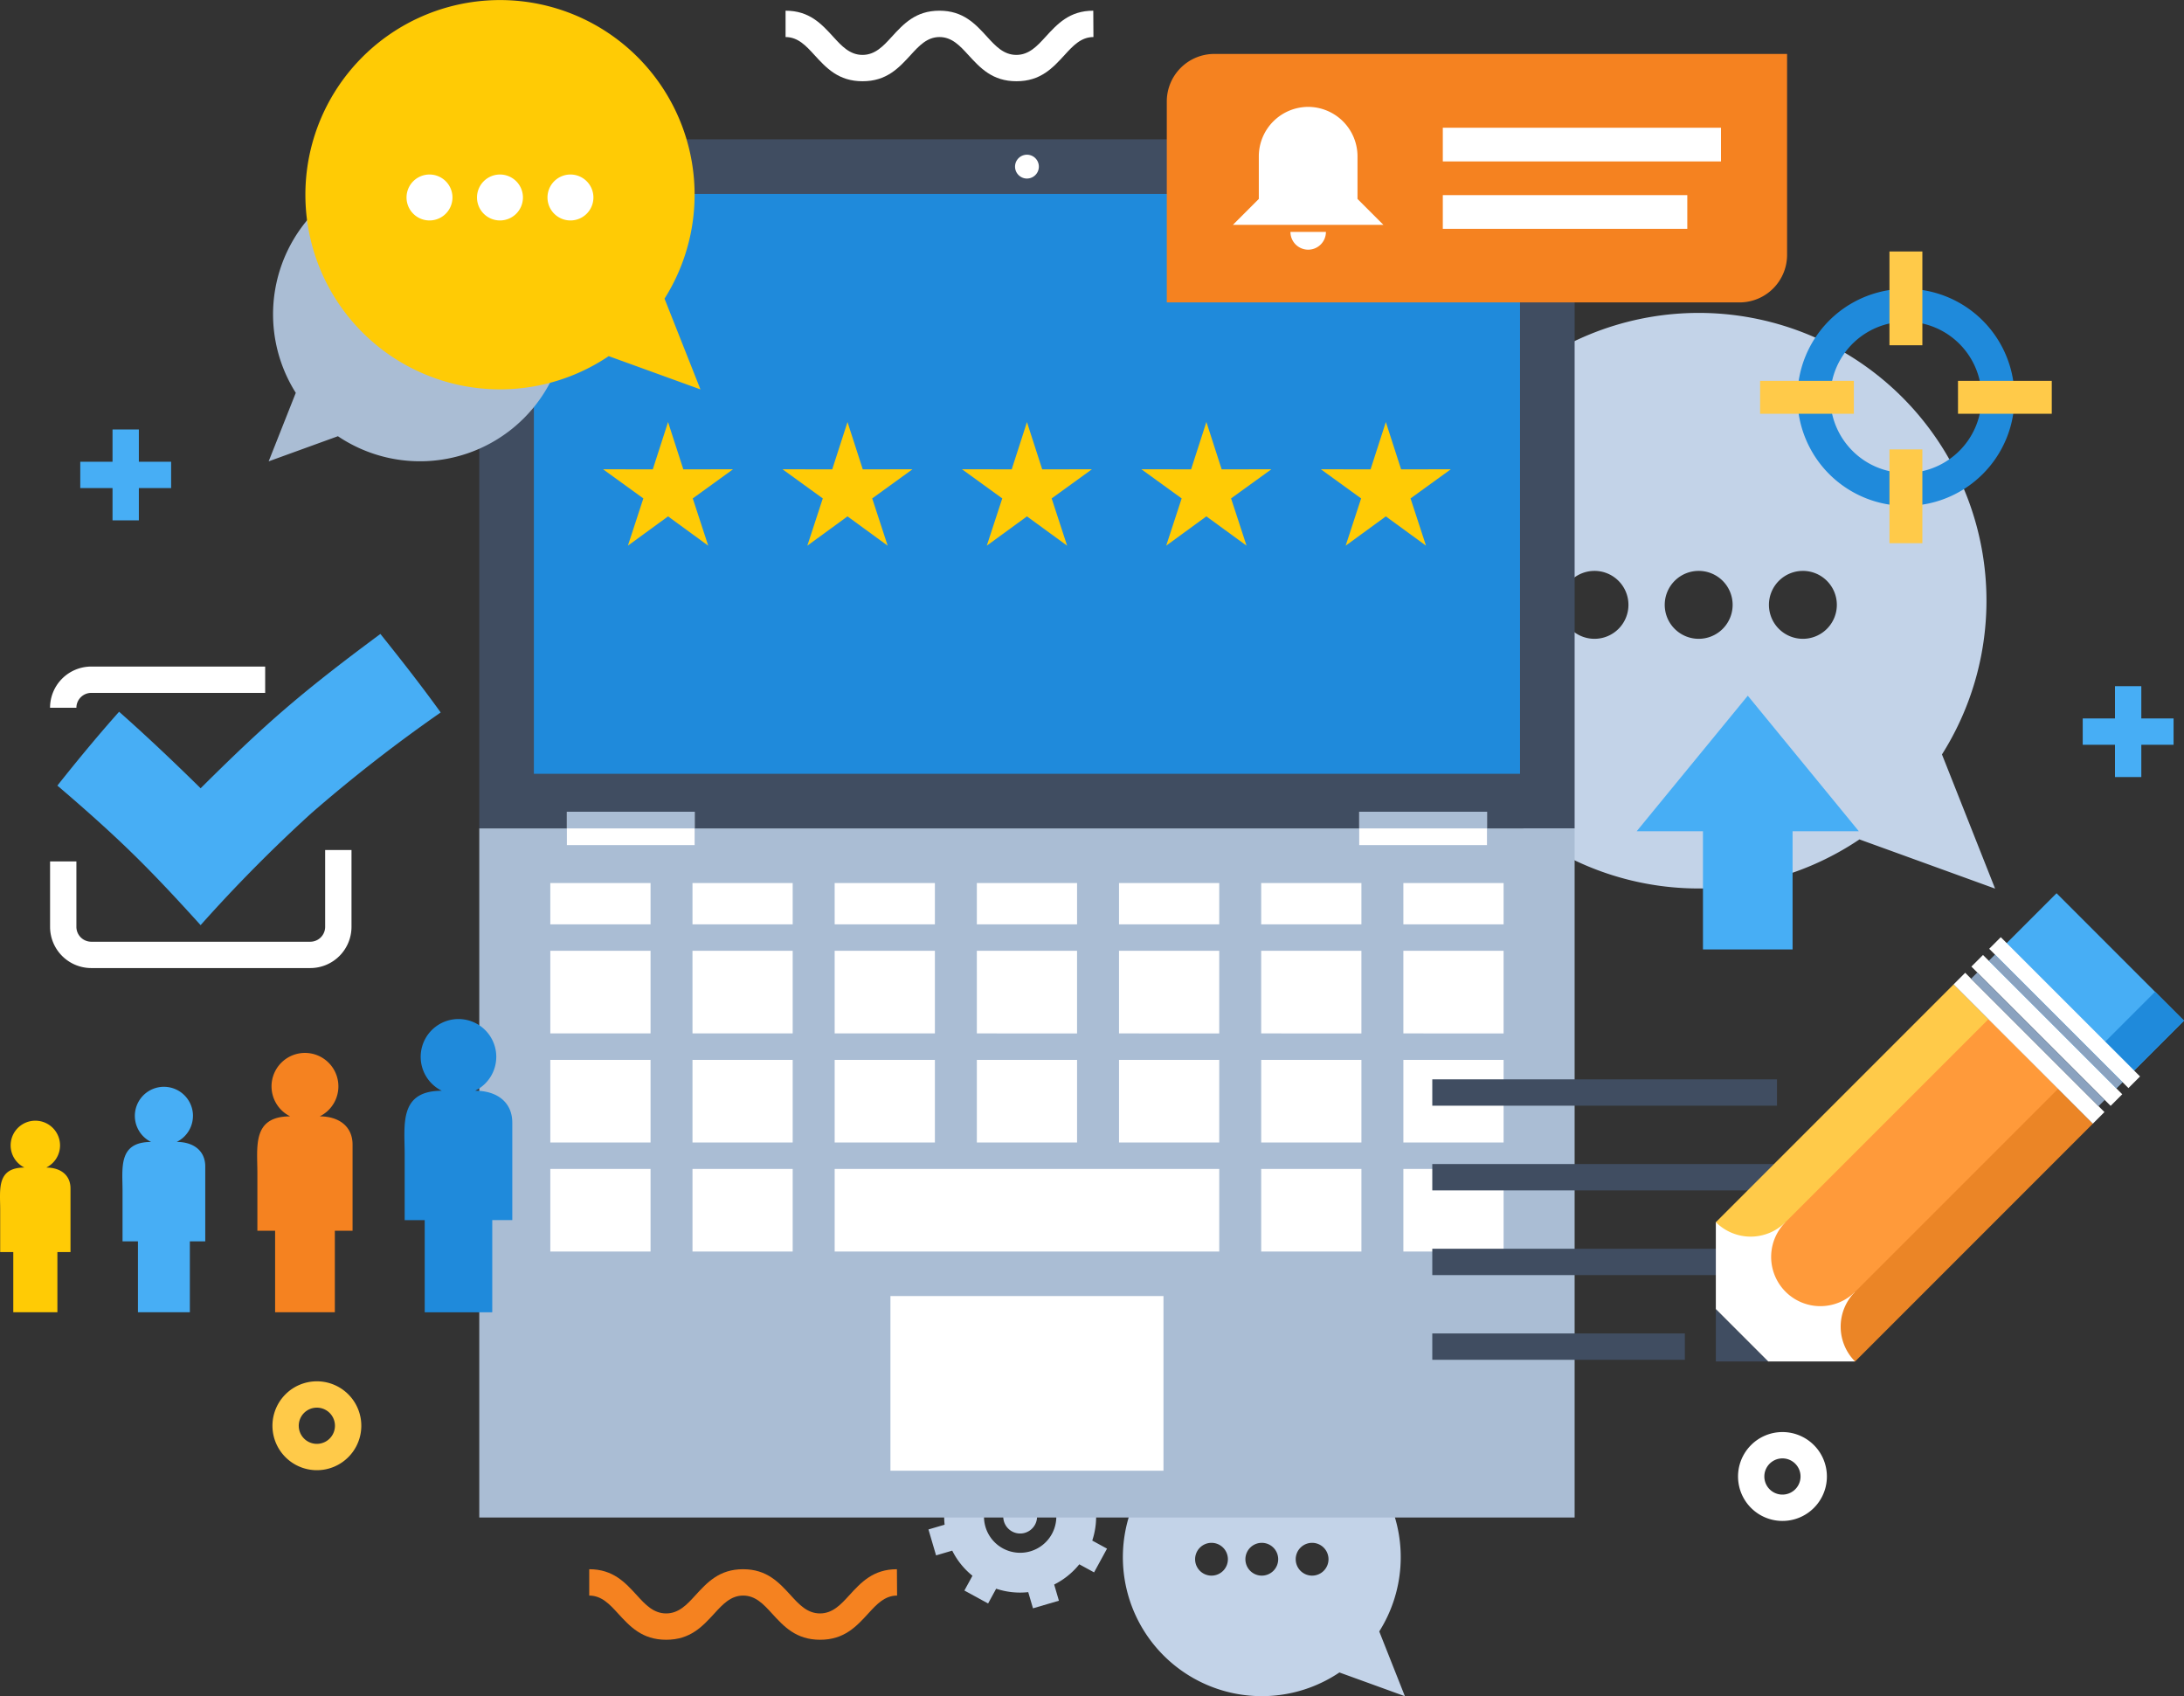 <svg xmlns="http://www.w3.org/2000/svg" xmlns:xlink="http://www.w3.org/1999/xlink" width="273.527" height="212.393" viewBox="0 0 273.527 212.393">
  <rect x="0" y="0" width="273.527" height="212.393" fill="#333333" stroke="none"/>
  <defs>
    <clipPath id="clip-path">
      <rect id="Rectangle_16" data-name="Rectangle 16" width="273.527" height="212.393" fill="none"/>
    </clipPath>
  </defs>
  <g id="Group_6291" data-name="Group 6291" transform="translate(1421 2112)">
    <g id="Group_6290" data-name="Group 6290" transform="translate(-1421 -2112)">
      <g id="Group_6289" data-name="Group 6289" transform="translate(0 0)" clip-path="url(#clip-path)">
        <path id="Path_10850" data-name="Path 10850" d="M1128.021,303.566a36.035,36.035,0,1,1,10.336-10.64l1.506,3.8,5.146,13-13.141-4.766Zm-20.134-33.623a4.252,4.252,0,1,0,4.252,4.252,4.251,4.251,0,0,0-4.252-4.252m-13.049,0a4.252,4.252,0,1,0,4.252,4.252,4.251,4.251,0,0,0-4.252-4.252m26.1,0a4.252,4.252,0,1,0,4.252,4.252,4.251,4.251,0,0,0-4.252-4.252" transform="translate(-895.142 -198.458)" fill="#c3d3e8" fill-rule="evenodd"/>
        <path id="Path_10851" data-name="Path 10851" d="M880.142,1109.021a17.4,17.4,0,1,1,4.99-5.137l.727,1.836,2.484,6.274-6.344-2.3Zm-9.719-16.231a2.053,2.053,0,1,0,2.052,2.052,2.052,2.052,0,0,0-2.052-2.052m-6.3,0a2.053,2.053,0,1,0,2.053,2.052,2.052,2.052,0,0,0-2.053-2.052m12.6,0a2.053,2.053,0,1,0,2.053,2.052,2.052,2.052,0,0,0-2.053-2.052" transform="translate(-712.393 -899.602)" fill="#c3d3e8" fill-rule="evenodd"/>
        <path id="Path_10852" data-name="Path 10852" d="M714.6,1097.664a4.53,4.53,0,1,0-1.805-6.147,4.53,4.53,0,0,0,1.805,6.147m1.156-2.118a2.117,2.117,0,1,1,2.873-.844,2.117,2.117,0,0,1-2.873.844m-4.958,5.549a9.455,9.455,0,0,1-2.534-3.146l-2.024.595-.954-3.247,2.024-.595a9.477,9.477,0,0,1,.431-4.017l-1.851-1.01,1.622-2.971,1.851,1.011a9.474,9.474,0,0,1,3.146-2.534l-.594-2.024,3.247-.953.594,2.024a9.45,9.45,0,0,1,4.017.43l1.01-1.85,2.97,1.622-1.01,1.85a9.455,9.455,0,0,1,2.534,3.146l2.024-.594.954,3.247-2.024.594a9.478,9.478,0,0,1-.431,4.017l1.85,1.01-1.622,2.971-1.851-1.01a9.477,9.477,0,0,1-3.146,2.534l.594,2.024-3.248.953-.594-2.025a9.461,9.461,0,0,1-4.017-.431l-1.01,1.85-2.97-1.622Z" transform="translate(-589.005 -903.785)" fill="#c3d3e8" fill-rule="evenodd"/>
        <rect id="Rectangle_2" data-name="Rectangle 2" width="137.183" height="86.286" transform="translate(60.025 17.444)" fill="#404d61"/>
        <rect id="Rectangle_3" data-name="Rectangle 3" width="123.505" height="72.608" transform="translate(66.864 24.283)" fill="#1f8adb"/>
        <rect id="Rectangle_4" data-name="Rectangle 4" width="137.183" height="86.286" transform="translate(60.025 103.73)" fill="#aabdd4"/>
        <path id="Path_10853" data-name="Path 10853" d="M772.573,120.489A1.491,1.491,0,1,0,771.082,119a1.494,1.494,0,0,0,1.491,1.491" transform="translate(-643.956 -98.134)" fill="#fff" fill-rule="evenodd"/>
        <path id="Path_10854" data-name="Path 10854" d="M430.635,616.523h16V620.7h-16Zm99.234,0h16V620.7h-16Z" transform="translate(-359.638 -514.88)" fill="#fff" fill-rule="evenodd"/>
        <rect id="Rectangle_5" data-name="Rectangle 5" width="16.005" height="2.088" transform="translate(70.997 101.643)" fill="#aabdd4"/>
        <rect id="Rectangle_6" data-name="Rectangle 6" width="16.005" height="2.088" transform="translate(170.232 101.643)" fill="#aabdd4"/>
        <path id="Path_10855" data-name="Path 10855" d="M418.045,679.149H430.6v10.345H418.045Zm106.839,27.315h12.552v10.345H524.884Zm-17.806,0h12.552v10.345H507.077Zm-53.419,0h48.165v10.345H453.658Zm-17.806,0H448.4v10.345H435.852Zm-17.807,0H430.6v10.345H418.045Zm106.839-13.658h12.552v10.345H524.884Zm-17.806,0h12.552v10.345H507.077Zm-17.807,0h12.552v10.345H489.271Zm-17.806,0h12.552v10.345H471.465Zm-17.807,0H466.21v10.345H453.658Zm-17.806,0H448.4v10.345H435.852Zm-17.807,0H430.6v10.345H418.045Zm106.839-22.143h12.552v5.173H524.884Zm-17.806,0h12.552v5.173H507.077Zm-17.807,0h12.552v5.173H489.271Zm-17.806,0h12.552v5.173H471.465Zm-17.807,0H466.21v5.173H453.658Zm-17.806,0H448.4v5.173H435.852Zm-17.807,0H430.6v5.173H418.045Zm106.839,8.486h12.552v10.345H524.884Zm-17.806,0h12.552v10.345H507.077Zm-17.807,0h12.552v10.345H489.271Zm-17.806,0h12.552v10.345H471.465Zm-17.807,0H466.21v10.345H453.658Zm-17.806,0H448.4v10.345H435.852Z" transform="translate(-349.123 -560.094)" fill="#fff" fill-rule="evenodd"/>
        <rect id="Rectangle_7" data-name="Rectangle 7" width="34.196" height="21.87" transform="translate(111.519 162.286)" fill="#fff"/>
        <path id="Path_10856" data-name="Path 10856" d="M466.259,320.537l1.913,5.926,6.227-.012-5.045,3.651,1.936,5.919-5.031-3.67-5.031,3.67,1.936-5.919-5.045-3.651,6.227.012Z" transform="translate(-382.591 -267.692)" fill="#ffcb05" fill-rule="evenodd"/>
        <path id="Path_10857" data-name="Path 10857" d="M602.575,320.537l1.913,5.926,6.227-.012-5.045,3.651,1.936,5.919-5.031-3.67-5.031,3.67,1.936-5.919-5.045-3.651,6.227.012,1.913-5.926" transform="translate(-496.433 -267.692)" fill="#ffcb05" fill-rule="evenodd"/>
        <path id="Path_10858" data-name="Path 10858" d="M738.892,320.537l1.913,5.926,6.228-.012-5.045,3.651,1.936,5.919-5.031-3.67-5.031,3.67L735.8,330.1l-5.045-3.651,6.228.012,1.913-5.926" transform="translate(-610.276 -267.692)" fill="#ffcb05" fill-rule="evenodd"/>
        <path id="Path_10859" data-name="Path 10859" d="M875.209,320.537l1.913,5.926,6.227-.012L878.3,330.1l1.936,5.919-5.031-3.67-5.031,3.67,1.936-5.919-5.045-3.651,6.227.012,1.913-5.926" transform="translate(-724.118 -267.692)" fill="#ffcb05" fill-rule="evenodd"/>
        <path id="Path_10860" data-name="Path 10860" d="M1011.525,320.537l1.913,5.926,6.227-.012-5.045,3.651,1.936,5.919-5.031-3.67-5.031,3.67,1.936-5.919-5.045-3.651,6.227.012Z" transform="translate(-837.961 -267.692)" fill="#ffcb05" fill-rule="evenodd"/>
        <path id="Path_10861" data-name="Path 10861" d="M318.71,778.692a4.734,4.734,0,1,0-6.823,4.249c-5.4,0-4.65,4.254-4.65,8v8.2h2.51v11.538h8.458V799.135h2.51v-12.2c0-2.583-1.939-4-4.65-4a4.733,4.733,0,0,0,2.644-4.249" transform="translate(-256.555 -646.359)" fill="#1f8adb" fill-rule="evenodd"/>
        <path id="Path_10862" data-name="Path 10862" d="M205.507,803.877a4.187,4.187,0,1,0-6.035,3.758c-4.771,0-4.112,3.762-4.112,7.071v7.251h2.221v10.205h7.48V821.958h2.22V811.17c0-2.283-1.714-3.535-4.112-3.535a4.186,4.186,0,0,0,2.338-3.758" transform="translate(-163.126 -667.849)" fill="#f58220" fill-rule="evenodd"/>
        <path id="Path_10863" data-name="Path 10863" d="M101.774,829.071a3.64,3.64,0,1,0-5.247,3.266c-4.148,0-3.575,3.27-3.575,6.148v6.3h1.93v8.871h6.5v-8.871h1.93v-9.378c0-1.985-1.491-3.074-3.575-3.074a3.638,3.638,0,0,0,2.034-3.266" transform="translate(-77.605 -689.346)" fill="#47aef5" fill-rule="evenodd"/>
        <path id="Path_10864" data-name="Path 10864" d="M7.519,854.257a3.093,3.093,0,1,0-4.458,2.776c-3.525,0-3.038,2.779-3.038,5.224v5.357h1.64v7.538H7.189v-7.538h1.64v-7.969c0-1.687-1.267-2.612-3.038-2.612a3.092,3.092,0,0,0,1.728-2.776" transform="translate(0 -710.836)" fill="#ffcb05" fill-rule="evenodd"/>
        <path id="Path_10865" data-name="Path 10865" d="M964.041,40.963V66.141a5.953,5.953,0,0,1-5.936,5.936h-71.75V46.9a5.953,5.953,0,0,1,5.936-5.936Z" transform="translate(-740.225 -34.21)" fill="#f58220" fill-rule="evenodd"/>
        <path id="Path_10866" data-name="Path 10866" d="M945.99,81.181a6.2,6.2,0,0,1,6.18,6.18v5.346l3.249,3.249H936.561l3.249-3.249V87.361a6.2,6.2,0,0,1,6.18-6.18" transform="translate(-782.154 -67.798)" fill="#fff" fill-rule="evenodd"/>
        <path id="Path_10867" data-name="Path 10867" d="M982.5,178.372a2.222,2.222,0,0,1-2.222-2.222h4.443a2.221,2.221,0,0,1-2.221,2.222" transform="translate(-818.661 -147.109)" fill="#fff" fill-rule="evenodd"/>
        <path id="Path_10868" data-name="Path 10868" d="M1096.031,97.007h34.84v4.22h-34.84Zm0,8.44h30.62v4.22h-30.62Z" transform="translate(-915.332 -81.014)" fill="#fff" fill-rule="evenodd"/>
        <path id="Path_10869" data-name="Path 10869" d="M1088.047,851.584h31.632v3.3h-31.632Zm0-31.818h43.169v3.3h-43.169Zm0,10.606h43.169v3.3h-43.169Zm0,10.606h43.169v3.3h-43.169Z" transform="translate(-908.665 -684.615)" fill="#404d61" fill-rule="evenodd"/>
        <path id="Path_10870" data-name="Path 10870" d="M1320.885,928.264V945.7h-10.9l-6.54-6.54v-10.9Z" transform="translate(-1088.551 -775.225)" fill="#fff" fill-rule="evenodd"/>
        <path id="Path_10871" data-name="Path 10871" d="M1309.986,1000.916h-6.541v-6.54Z" transform="translate(-1088.551 -830.437)" fill="#404d61" fill-rule="evenodd"/>
        <path id="Path_10872" data-name="Path 10872" d="M1387.142,830.321a6.166,6.166,0,0,0,0,8.72l29.777-29.777-4.36-4.36-4.36-4.36-25.417,25.417Z" transform="translate(-1154.808 -668.562)" fill="#eb8526" fill-rule="evenodd"/>
        <path id="Path_10873" data-name="Path 10873" d="M1337.584,752.011l-25.417,25.417a6.165,6.165,0,0,1-8.719,0l29.777-29.777Zm0,0-25.417,25.417,4.36,4.36,25.417-25.417Z" transform="translate(-1088.552 -624.389)" fill="#ffca49" fill-rule="evenodd"/>
        <path id="Path_10874" data-name="Path 10874" d="M1347.188,799.512a6.166,6.166,0,0,0,8.72,8.72l25.417-25.417-8.72-8.72Z" transform="translate(-1123.574 -646.473)" fill="#ff9a3a" fill-rule="evenodd"/>
        <rect id="Rectangle_8" data-name="Rectangle 8" width="13.918" height="22.57" transform="matrix(0.707, -0.707, 0.707, 0.707, 247.726, 121.687)" fill="#47aef5"/>
        <rect id="Rectangle_9" data-name="Rectangle 9" width="8.832" height="5.119" transform="translate(263.662 130.431) rotate(-45)" fill="#1f8adb"/>
        <path id="Path_10875" data-name="Path 10875" d="M1485.512,716.256l17.44,17.44-1.454,1.454-17.44-17.44Zm4.457-4.457-1.454,1.454,17.44,17.44,1.454-1.454Zm-2.228,2.228-1.454,1.454,17.44,17.44,1.454-1.454Z" transform="translate(-1239.387 -594.448)" fill="#fff" fill-rule="evenodd"/>
        <rect id="Rectangle_10" data-name="Rectangle 10" width="1.095" height="22.571" transform="matrix(0.707, -0.707, 0.707, 0.707, 249.094, 120.319)" fill="#8aa2bf"/>
        <rect id="Rectangle_11" data-name="Rectangle 11" width="1.095" height="22.571" transform="matrix(0.707, -0.707, 0.707, 0.707, 246.865, 122.548)" fill="#8aa2bf"/>
        <path id="Path_10876" data-name="Path 10876" d="M212.765,160.774a18.4,18.4,0,1,0-5.278-5.433l-.769,1.942-2.628,6.637,6.711-2.434Z" transform="translate(-170.443 -106.152)" fill="#aabdd4" fill-rule="evenodd"/>
        <path id="Path_10877" data-name="Path 10877" d="M269.968,44.6a24.373,24.373,0,1,1,6.991-7.2l1.018,2.573,3.48,8.791-8.888-3.223Z" transform="translate(-193.732 -0.004)" fill="#ffcb05" fill-rule="evenodd"/>
        <path id="Path_10878" data-name="Path 10878" d="M320.526,132.549a2.876,2.876,0,1,1-2.876,2.876,2.876,2.876,0,0,1,2.876-2.876m-8.826,0a2.876,2.876,0,1,1-2.876,2.876,2.876,2.876,0,0,1,2.876-2.876m17.653,0a2.876,2.876,0,1,1-2.876,2.876,2.876,2.876,0,0,1,2.876-2.876" transform="translate(-257.909 -110.697)" fill="#fff" fill-rule="evenodd"/>
        <path id="Path_10879" data-name="Path 10879" d="M41.331,530.659v8.2a1.865,1.865,0,0,0,1.859,1.859H70.626a1.865,1.865,0,0,0,1.859-1.859v-9.623h3.3v9.623a5.164,5.164,0,0,1-5.156,5.156H43.19a5.164,5.164,0,0,1-5.156-5.156v-8.2Zm23.643-21.1H43.19a1.865,1.865,0,0,0-1.859,1.859h-3.3a5.163,5.163,0,0,1,5.156-5.156H64.974Z" transform="translate(-31.763 -422.798)" fill="#fff" fill-rule="evenodd"/>
        <path id="Path_10880" data-name="Path 10880" d="M43.585,500.46c2.478-3.118,5.036-6.224,7.73-9.247,3.506,3.1,6.916,6.341,10.211,9.582,3.412-3.388,6.932-6.807,10.654-10,3.791-3.256,7.762-6.289,11.86-9.322,2.613,3.259,5.151,6.5,7.552,9.831A189.7,189.7,0,0,0,75.4,503.913a187.558,187.558,0,0,0-13.876,14.021c-2.738-3.024-5.564-6.081-8.53-8.976-3-2.932-6.166-5.725-9.411-8.5" transform="translate(-36.399 -402.092)" fill="#47aef5" fill-rule="evenodd"/>
        <path id="Path_10881" data-name="Path 10881" d="M1257.232,560.174h5.61v-14.8h8.3L1257.232,528.4l-13.914,16.973h8.3v14.8Z" transform="translate(-1038.337 -441.287)" fill="#47aef5" fill-rule="evenodd"/>
        <path id="Path_10882" data-name="Path 10882" d="M1378.995,242.385a9.472,9.472,0,1,0-6.7-2.774,9.442,9.442,0,0,0,6.7,2.774m9.612.14a13.593,13.593,0,1,1,3.982-9.612,13.55,13.55,0,0,1-3.982,9.612" transform="translate(-1140.292 -183.161)" fill="#1f8adb" fill-rule="evenodd"/>
        <path id="Path_10883" data-name="Path 10883" d="M1337.072,207.194h11.742v4.122h-11.742Zm16.2,8.584h4.122V227.52h-4.122Zm0-24.787h4.122v11.742h-4.122Zm8.583,16.2H1373.6v4.122h-11.742Z" transform="translate(-1116.634 -159.504)" fill="#ffca49" fill-rule="evenodd"/>
        <path id="Path_10884" data-name="Path 10884" d="M635.326,11.44c-1.555,0-2.568,1.107-3.583,2.216-1.516,1.657-3.036,3.318-6.056,3.318s-4.54-1.661-6.056-3.318c-1.015-1.11-2.028-2.216-3.583-2.216s-2.568,1.107-3.583,2.216c-1.516,1.657-3.036,3.318-6.056,3.318s-4.54-1.661-6.056-3.318c-1.015-1.11-2.028-2.216-3.584-2.216v-3.3c2.987,0,4.494,1.647,6,3.3,1.022,1.117,2.046,2.236,3.634,2.236s2.613-1.119,3.635-2.236c1.511-1.651,3.018-3.3,6-3.3s4.494,1.647,6,3.3c1.022,1.117,2.046,2.236,3.634,2.236s2.612-1.119,3.634-2.236c1.511-1.651,3.018-3.3,6-3.3Z" transform="translate(-498.382 -6.801)" fill="#fff" fill-rule="evenodd"/>
        <path id="Path_10885" data-name="Path 10885" d="M486.169,1195.142c-1.555,0-2.568,1.107-3.583,2.216-1.516,1.657-3.036,3.318-6.056,3.318s-4.54-1.661-6.056-3.318c-1.015-1.11-2.028-2.216-3.583-2.216s-2.568,1.107-3.583,2.216c-1.516,1.657-3.036,3.318-6.056,3.318s-4.54-1.661-6.056-3.318c-1.015-1.11-2.028-2.216-3.584-2.216v-3.3c2.987,0,4.494,1.647,6,3.3,1.022,1.117,2.046,2.236,3.634,2.236s2.612-1.12,3.634-2.236c1.511-1.651,3.018-3.3,6-3.3s4.494,1.647,6,3.3c1.022,1.117,2.046,2.236,3.634,2.236s2.612-1.12,3.634-2.236c1.511-1.651,3.018-3.3,6-3.3Z" transform="translate(-373.816 -995.351)" fill="#f58220" fill-rule="evenodd"/>
        <rect id="Rectangle_12" data-name="Rectangle 12" width="3.297" height="11.379" transform="translate(14.094 53.777)" fill="#47aef5"/>
        <rect id="Rectangle_13" data-name="Rectangle 13" width="11.379" height="3.297" transform="translate(10.053 57.818)" fill="#47aef5"/>
        <rect id="Rectangle_14" data-name="Rectangle 14" width="3.297" height="11.379" transform="translate(264.884 85.92)" fill="#47aef5"/>
        <rect id="Rectangle_15" data-name="Rectangle 15" width="11.379" height="3.297" transform="translate(260.843 89.961)" fill="#47aef5"/>
        <path id="Path_10886" data-name="Path 10886" d="M212.532,1049.113a5.564,5.564,0,1,1-3.934,1.63,5.547,5.547,0,0,1,3.934-1.63m1.6,3.961a2.267,2.267,0,1,0,.664,1.6,2.26,2.26,0,0,0-.664-1.6" transform="translate(-172.846 -876.15)" fill="#ffca49" fill-rule="evenodd"/>
        <path id="Path_10887" data-name="Path 10887" d="M1325.868,1087.658a5.564,5.564,0,1,1-3.934,1.63,5.547,5.547,0,0,1,3.934-1.63m1.6,3.961a2.267,2.267,0,1,0,.664,1.6,2.26,2.26,0,0,0-.664-1.6" transform="translate(-1102.63 -908.341)" fill="#fff" fill-rule="evenodd"/>
      </g>
    </g>
  </g>
</svg>
